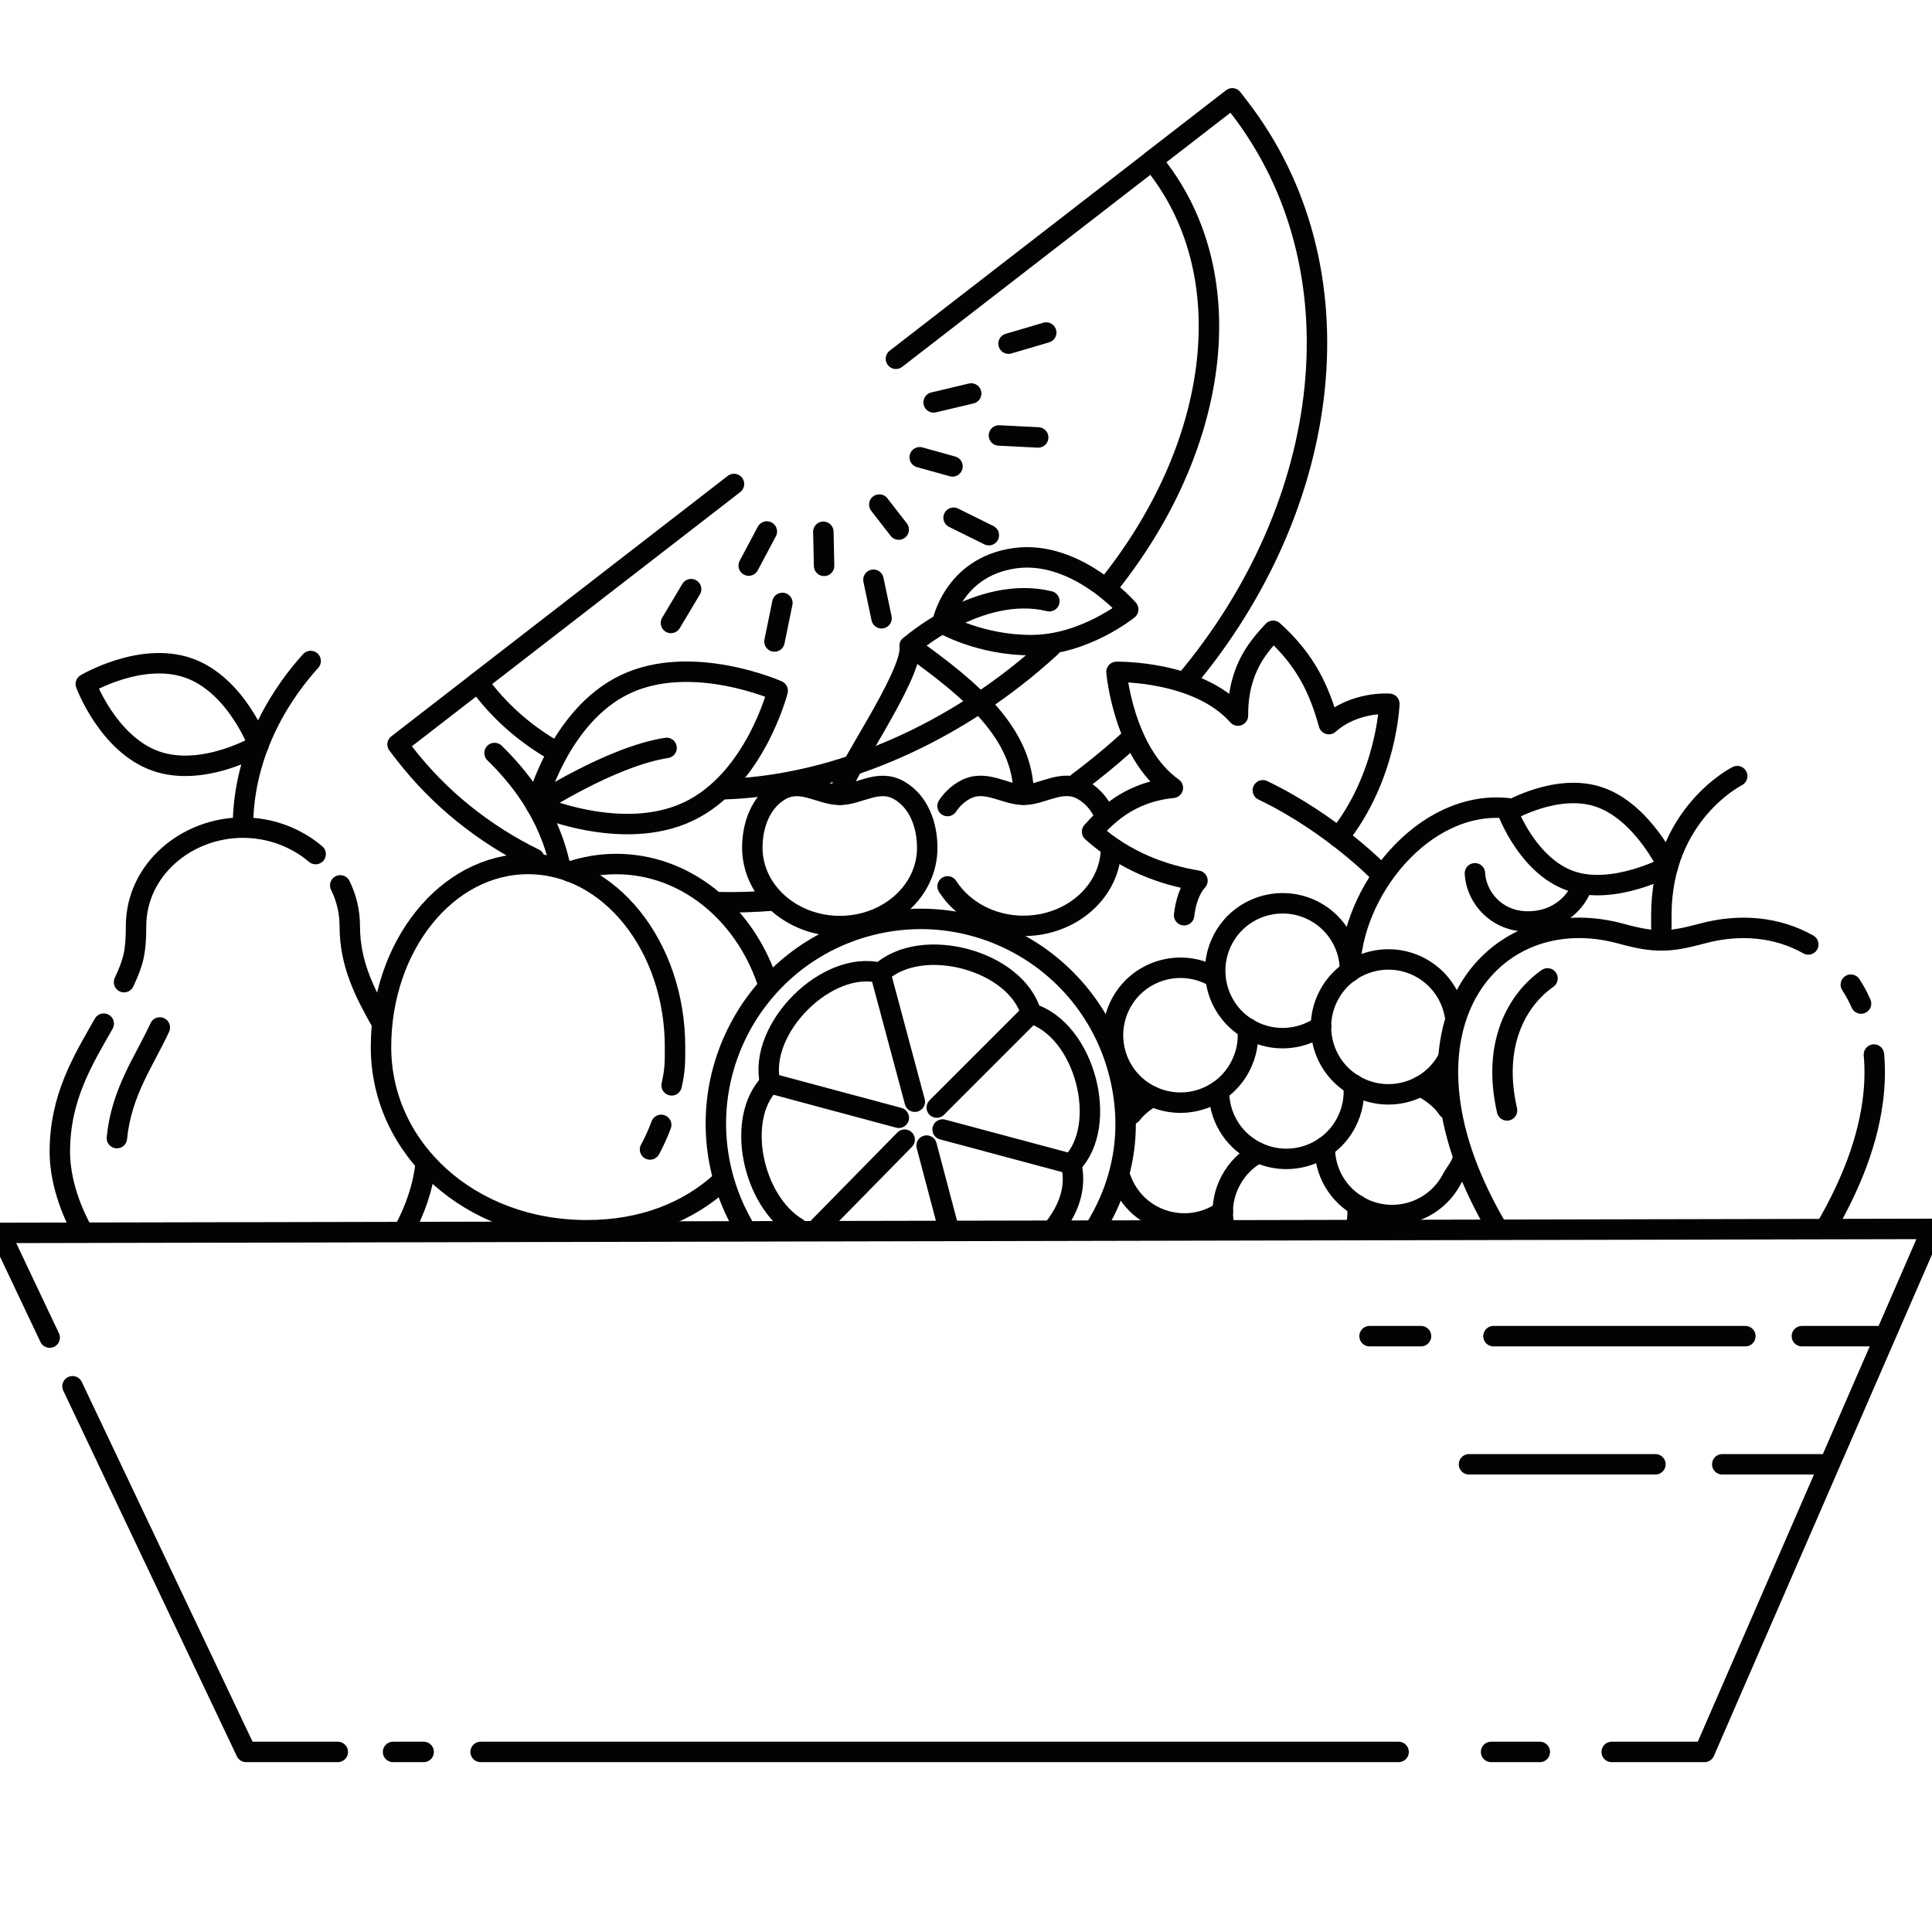 <?xml version="1.0" encoding="utf-8"?>
<!-- Generator: Adobe Illustrator 24.2.3, SVG Export Plug-In . SVG Version: 6.00 Build 0)  -->
<svg version="1.1" id="Ebene_1" xmlns="http://www.w3.org/2000/svg" xmlns:xlink="http://www.w3.org/1999/xlink" x="0px" y="0px"
	 viewBox="0 0 283.46 283.46" style="enable-background:new 0 0 283.46 283.46;" xml:space="preserve">
<style type="text/css">
	.st0{fill:none;stroke:#030304;stroke-width:3;stroke-linecap:round;stroke-linejoin:round;stroke-miterlimit:10;}
</style>
<g>
	<line class="st0" x1="205.2" y1="257.04" x2="70.52" y2="257.04"/>
	<line class="st0" x1="225.92" y1="257.04" x2="218.77" y2="257.04"/>
	<polyline class="st0" points="7.29,196.25 0.01,180.89 283.46,180.3 273.01,204.31 250.08,257.04 236.47,257.04 	"/>
	<polyline class="st0" points="49.56,257.04 36.11,257.04 10.64,203.39 	"/>
	<line class="st0" x1="62.16" y1="257.04" x2="57.67" y2="257.04"/>
	<line class="st0" x1="264.37" y1="196.04" x2="275.59" y2="196.04"/>
	<line class="st0" x1="219.12" y1="196.04" x2="256.08" y2="196.04"/>
	<line class="st0" x1="200.94" y1="196.04" x2="208.49" y2="196.04"/>
	<line class="st0" x1="252.69" y1="214.84" x2="267.21" y2="214.84"/>
	<line class="st0" x1="215.53" y1="214.84" x2="242.88" y2="214.84"/>
	<g>
		<path class="st0" d="M49.92,129.9c0.9,1.81,1.4,3.83,1.4,6c0,5.51,2.21,9.8,4.66,14.12"/>
		<path class="st0" d="M18.2,144.1c1.4-2.98,1.76-4.49,1.76-8.2c0-8.27,7.37-14.47,15.68-14.47c4.02,0,7.82,1.45,10.67,3.88"/>
		<path class="st0" d="M11.98,180.41c-2-3.68-3.2-7.79-3.2-11.43c0-7.97,3.39-13.43,6.44-18.79"/>
		<path class="st0" d="M62.42,170.96c-0.35,3.17-1.49,6.55-3.18,9.62"/>
		<path class="st0" d="M17.15,166.98c0.65-6.74,4.01-11.27,6.3-16.23"/>
		<path class="st0" d="M45.58,96.98c-3.62,3.98-9.94,12.63-9.94,24.43"/>
		<path class="st0" d="M37.93,109.31c0,0-8.09,4.81-15.08,2.35c-7-2.48-10.26-11.3-10.26-11.3s8.09-4.81,15.08-2.35
			S37.93,109.31,37.93,109.31z"/>
	</g>
	<g>
		<path class="st0" d="M112.53,143.87c-3.45-10.01-12.04-17.1-22.11-17.1c-2.35,0-4.62,0.39-6.78,1.12"/>
		<path class="st0" d="M98.54,159.24c0.5-2.27,0.5-3.15,0.5-5.61c0-14.84-9.65-26.87-21.57-26.87s-21.57,12.03-21.57,26.87
			S68.85,180.5,86.1,180.5c8.23,0,14.98-2.73,19.81-7.21"/>
		<path class="st0" d="M95.37,168.65c0.62-1.14,1.17-2.35,1.64-3.61"/>
		<path class="st0" d="M72.56,110.48c3.33,3.26,8.02,8.76,9.68,16.89"/>
		<path class="st0" d="M114.1,101.34c0,0-12.56-5.58-22.34-0.95c-9.78,4.63-13.11,17.73-13.11,17.73s12.56,5.58,22.34,0.95
			S114.1,101.34,114.1,101.34z"/>
		<path class="st0" d="M97.8,109.73c-8.22,1.27-19.14,8.4-19.14,8.4"/>
	</g>
	<g>
		<path class="st0" d="M219.64,180.19c-2.88-4.97-5.97-11.45-6.91-18.64c-2.38-18.05,10.41-28.59,25.11-24.56
			c2.53,0.69,4.21,0.99,5.91,0.99s3.38-0.31,5.91-0.99c5.78-1.58,11.26-0.91,15.65,1.58"/>
		<path class="st0" d="M274.94,154.72c0.19,2.13,0.15,4.42-0.17,6.83c-0.94,7.18-4.03,13.66-6.89,18.62"/>
		<path class="st0" d="M271.55,144.47c0.56,0.86,1.07,1.78,1.5,2.77"/>
		<path class="st0" d="M221.11,162.92c-2.21-9.69,1.43-16.2,5.94-19.37"/>
		<path class="st0" d="M254.88,113.87c0,0-11.13,5.56-11.13,20.4v1.85"/>
		<path class="st0" d="M244.71,127.12c0,0-8.02,4.33-14.3,2.11c-6.28-2.22-9.2-10.14-9.2-10.14s7.25-4.33,13.53-2.11
			C241.02,119.19,244.71,127.12,244.71,127.12z"/>
	</g>
	<g>
		<path class="st0" d="M108.91,179.62c-1.21-2.16-2.18-4.49-2.85-6.98c-4.29-16.02,5.21-32.49,21.25-36.79
			c16.02-4.29,32.49,5.21,36.79,21.25c2.23,8.32,0.82,16.28-3.38,23.08"/>
		<path class="st0" d="M129.16,142.75c-7.79-1.99-18.01,8.13-16.16,16.19"/>
		<path class="st0" d="M151.27,148.67c-2.17-7.74-16.05-11.53-22.11-5.91"/>
		<path class="st0" d="M157.2,170.78c5.62-5.75,1.96-19.67-5.93-22.09"/>
		<path class="st0" d="M154.76,180.03c2.25-2.99,3.16-6.01,2.41-9.26"/>
		<path class="st0" d="M112.97,158.93c-5.14,5.25-2.53,17.31,3.97,21.21"/>
		<line class="st0" x1="129.16" y1="142.75" x2="134.22" y2="161.64"/>
		<line class="st0" x1="112.97" y1="158.93" x2="131.87" y2="164"/>
		<line class="st0" x1="120.14" y1="180.03" x2="132.73" y2="167.21"/>
		<line class="st0" x1="139.03" y1="179.73" x2="135.95" y2="168.08"/>
		<line class="st0" x1="157.2" y1="170.78" x2="138.3" y2="165.72"/>
		<line class="st0" x1="151.27" y1="148.67" x2="137.44" y2="162.5"/>
	</g>
	<g>
		<path class="st0" d="M232.15,129.9c-0.89,2.53-3.24,4.6-6.21,5.14c-5.82,1.04-9.36-3.15-9.54-6.91"/>
		<path class="st0" d="M198.07,142.55c0.09-11.71,10.82-25.25,23.13-23.97"/>
		<path class="st0" d="M196.39,122.85c7.11-8.9,7.45-19.59,7.45-19.59s-5.05-0.41-8.87,2.98c-1.39-4.98-3.33-9.33-8.18-13.69
			c-1.82,2.02-5.2,5.35-5.16,12.44c-5.89-6.66-17.82-6.41-17.82-6.41s1.01,11.88,8.27,17.01c-6.64,0.65-10.03,4.43-11.85,6.44
			c4.85,4.35,10.35,6.32,15.46,7.18c-1.22,1.35-1.75,3.31-1.96,5.07"/>
		<path class="st0" d="M185.28,115.95c10.41,5.01,17.42,12.4,17.42,12.4"/>
		<path class="st0" d="M212.45,155.3c-2.55,4.83-8.55,6.66-13.38,4.11c-4.83-2.55-6.66-8.55-4.11-13.38s8.55-6.66,13.38-4.11
			c2.79,1.48,4.58,4.11,5.1,6.98"/>
		<path class="st0" d="M165.99,163.49c0.86-1.09,1.93-1.96,3.09-2.59"/>
		<path class="st0" d="M179.41,177.74c-2.94,2.04-6.89,2.4-10.28,0.62c-2.3-1.22-3.92-3.22-4.71-5.49"/>
		<path class="st0" d="M179.63,179.93c-0.48-2.2-0.21-4.57,0.94-6.71c0.95-1.8,2.38-3.18,4.04-4.07"/>
		<path class="st0" d="M199.13,176.81c0.12,1.14,0.05,2.31-0.24,3.45"/>
		<path class="st0" d="M214.62,169.97c-0.17,1.04-1.1,2.07-1.62,3.04c-2.55,4.83-8.55,6.66-13.38,4.11c-3.39-1.8-5.3-5.28-5.25-8.86
			"/>
		<path class="st0" d="M208.38,159.38c0.18,0.08,0.35,0.17,0.53,0.26c0.96,0.51,2.7,1.75,3.48,3.04"/>
		<path class="st0" d="M198.58,159.1c0.21,1.9-0.14,3.86-1.1,5.67c-2.55,4.83-8.55,6.66-13.38,4.11c-3.39-1.8-5.3-5.28-5.25-8.86"/>
		<path class="st0" d="M183.04,150.85c0.21,1.9-0.14,3.86-1.1,5.67c-2.55,4.83-8.55,6.66-13.38,4.11s-6.66-8.55-4.11-13.38
			s8.55-6.66,13.38-4.11c0.17,0.09,0.33,0.19,0.5,0.28"/>
		<path class="st0" d="M193.83,150.55c-2.94,2.04-6.89,2.4-10.28,0.62c-4.83-2.55-6.66-8.55-4.11-13.38s8.55-6.66,13.38-4.11
			c3.39,1.8,5.3,5.28,5.25,8.86"/>
	</g>
	<g>
		<path class="st0" d="M123.23,135.87c-7.09,0-12.84-5.14-12.85-11.49c0-3.3,1.21-6.69,4.04-8.38c3.08-1.84,5.93,0.62,8.78,0.62
			c2.85,0,5.7-2.46,8.78-0.63c2.85,1.69,4.06,5.07,4.06,8.38C136.07,130.71,130.32,135.86,123.23,135.87"/>
		<path class="st0" d="M150.19,135.85c-4.78,0-8.95-2.34-11.16-5.8"/>
		<path class="st0" d="M163.01,124.34c0,6.34-5.74,11.5-12.83,11.5"/>
		<path class="st0" d="M139.02,118.26c0.6-0.91,1.39-1.69,2.38-2.27c3.08-1.84,5.93,0.62,8.78,0.62s5.7-2.46,8.78-0.63
			c1.31,0.78,2.27,1.91,2.93,3.22"/>
		<path class="st0" d="M133.47,94.78c0.54,4.34-10.26,19.26-10.26,21.82"/>
		<path class="st0" d="M138.25,91.44c0,0,5.49,3.26,13.2,3.21s14.08-5.24,14.08-5.24s-7.57-8.78-16.65-7.51
			C139.8,83.18,138.25,91.44,138.25,91.44z"/>
		<path class="st0" d="M133.47,94.78c0,0,10.21-9.06,20.49-6.57"/>
		<path class="st0" d="M150.18,116.59c0-8.99-7.72-15.41-16.7-21.81"/>
	</g>
	<g>
		<line class="st0" x1="112.51" y1="77.98" x2="109.85" y2="82.98"/>
		<line class="st0" x1="101.4" y1="86.44" x2="98.44" y2="91.4"/>
		<line class="st0" x1="114.79" y1="88.46" x2="113.63" y2="94.12"/>
		<line class="st0" x1="128.15" y1="85.06" x2="129.34" y2="90.71"/>
		<line class="st0" x1="120.8" y1="78.02" x2="120.91" y2="83.02"/>
		<line class="st0" x1="129.01" y1="74.03" x2="131.86" y2="77.7"/>
		<line class="st0" x1="147.97" y1="50.42" x2="153.5" y2="48.79"/>
		<line class="st0" x1="146.56" y1="63.89" x2="152.32" y2="64.18"/>
		<line class="st0" x1="139.91" y1="75.96" x2="145.08" y2="78.52"/>
		<line class="st0" x1="134.94" y1="67.09" x2="139.75" y2="68.43"/>
		<line class="st0" x1="136.98" y1="59.04" x2="142.49" y2="57.73"/>
		<path class="st0" d="M81.65,110.32c-4.17-2.34-7.84-5.43-10.82-9.28l-0.73-0.94l37.59-29.09"/>
		<path class="st0" d="M154.17,94.93c-1.72,1.58-3.53,3.11-5.43,4.58c-13.45,10.41-28.76,15.87-42.69,16.29"/>
		<path class="st0" d="M131.45,52.64l37.59-29.09l0.73,0.94c12.67,16.37,9,41.38-7.23,61.53"/>
		<path class="st0" d="M78.41,126c-7.38-3.63-13.9-8.79-19.08-15.48l-1-1.3l11.77-9.11"/>
		<path class="st0" d="M113.52,132.12c-2.8,0.23-5.58,0.31-8.32,0.24"/>
		<path class="st0" d="M166.25,108.06c-2.08,1.94-4.28,3.8-6.57,5.58c-0.49,0.39-0.99,0.76-1.48,1.12"/>
		<path class="st0" d="M169.03,23.54l11.77-9.11l1,1.3c18.17,23.48,14.03,58.25-7.88,84.27"/>
	</g>
</g>
</svg>
